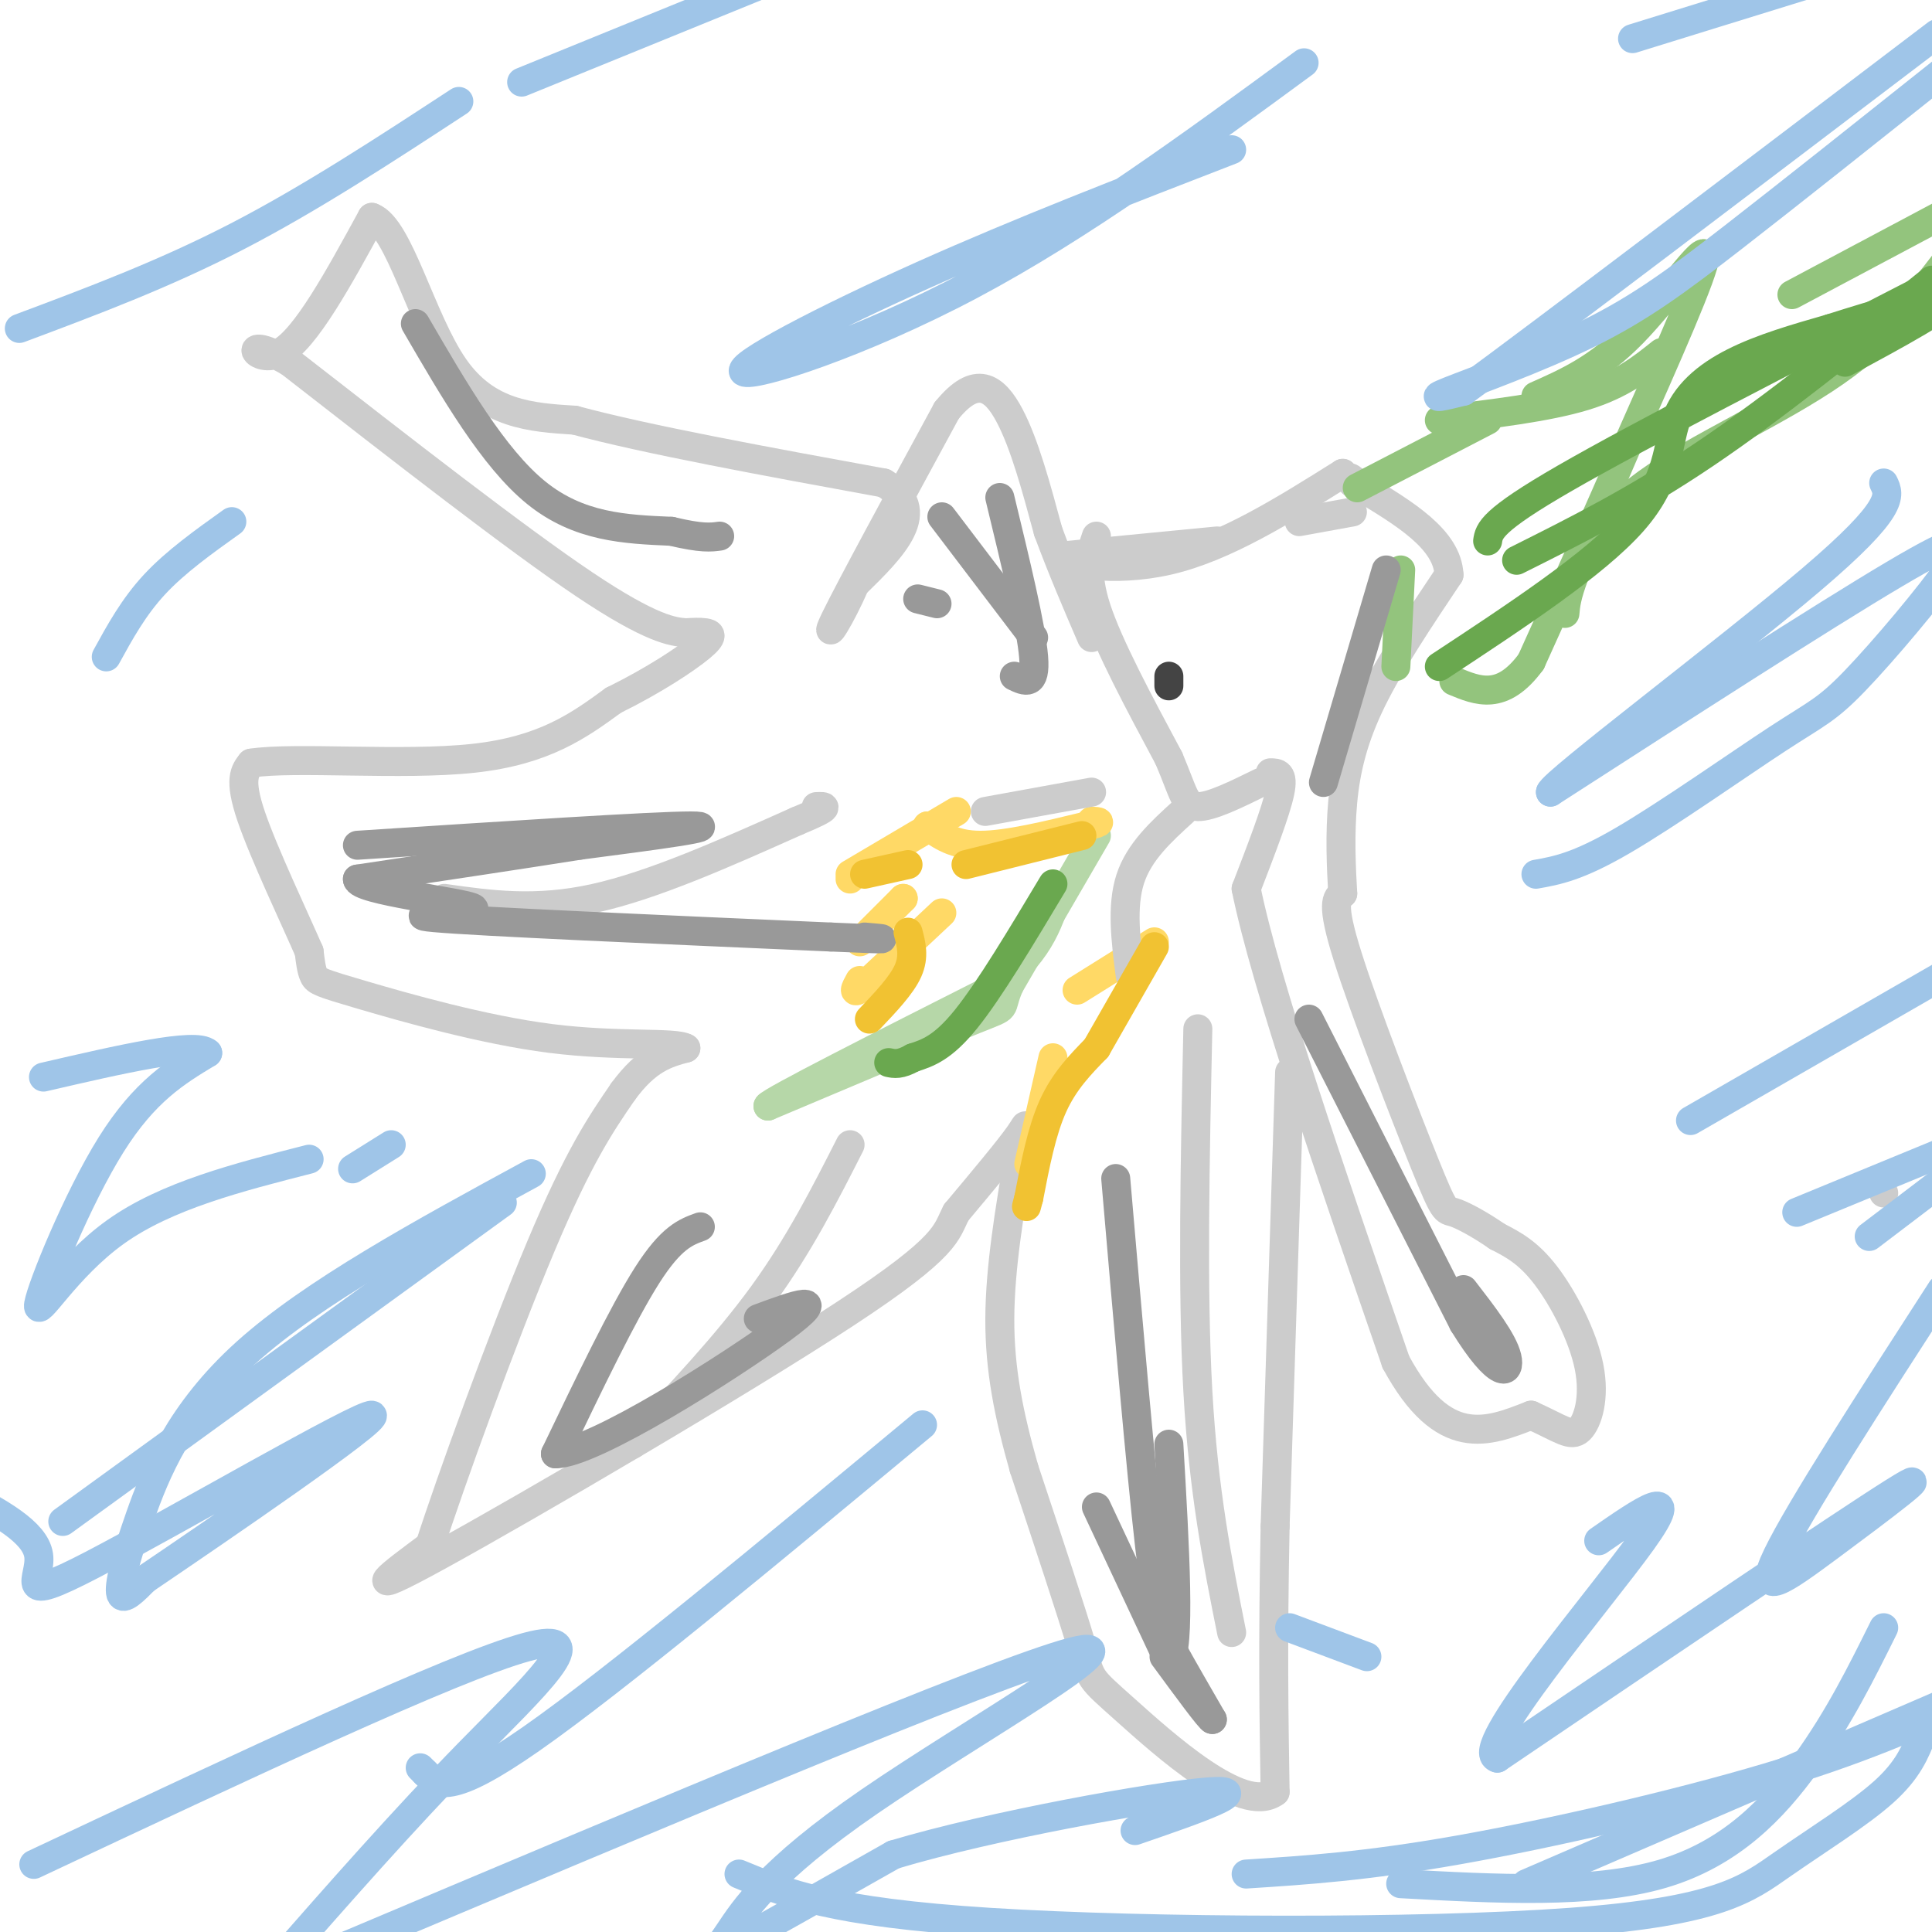 <svg viewBox='0 0 400 400' version='1.1' xmlns='http://www.w3.org/2000/svg' xmlns:xlink='http://www.w3.org/1999/xlink'><g fill='none' stroke='#cccccc' stroke-width='6' stroke-linecap='round' stroke-linejoin='round'><path d='M280,106c0.000,0.000 -11.000,2.000 -11,2'/><path d='M252,112c0.000,0.000 -31.000,3.000 -31,3'/><path d='M221,115c-1.756,1.489 9.356,3.711 21,1c11.644,-2.711 23.822,-10.356 36,-18'/><path d='M278,98c0.000,0.000 0.000,0.000 0,0'/><path d='M227,111c-1.250,3.667 -2.500,7.333 0,15c2.500,7.667 8.750,19.333 15,31'/><path d='M242,157c3.089,7.267 3.311,9.933 6,10c2.689,0.067 7.844,-2.467 13,-5'/><path d='M263,160c1.417,0.000 2.833,0.000 2,4c-0.833,4.000 -3.917,12.000 -7,20'/><path d='M258,184c4.000,19.667 17.500,58.833 31,98'/><path d='M289,282c9.833,18.167 18.917,14.583 28,11'/><path d='M317,293c6.364,2.892 8.273,4.620 10,3c1.727,-1.620 3.273,-6.590 2,-13c-1.273,-6.410 -5.364,-14.260 -9,-19c-3.636,-4.740 -6.818,-6.370 -10,-8'/><path d='M310,256c-3.474,-2.408 -7.158,-4.429 -9,-5c-1.842,-0.571 -1.842,0.308 -6,-10c-4.158,-10.308 -12.474,-31.802 -16,-43c-3.526,-11.198 -2.263,-12.099 -1,-13'/><path d='M278,185c-0.321,-5.369 -0.625,-12.292 0,-19c0.625,-6.708 2.179,-13.202 6,-21c3.821,-7.798 9.911,-16.899 16,-26'/><path d='M300,119c-0.333,-7.333 -9.167,-12.667 -18,-18'/><path d='M282,101c-3.333,-3.167 -2.667,-2.083 -2,-1'/><path d='M267,222c0.000,0.000 -3.000,94.000 -3,94'/><path d='M264,316c-0.500,24.833 -0.250,39.917 0,55'/><path d='M264,371c-6.619,5.000 -23.167,-10.000 -31,-17c-7.833,-7.000 -6.952,-6.000 -9,-13c-2.048,-7.000 -7.024,-22.000 -12,-37'/><path d='M212,304c-3.156,-11.133 -5.044,-20.467 -5,-31c0.044,-10.533 2.022,-22.267 4,-34'/><path d='M211,239c1.200,-6.889 2.200,-7.111 0,-4c-2.200,3.111 -7.600,9.556 -13,16'/><path d='M198,251c-2.238,4.226 -1.333,6.792 -23,21c-21.667,14.208 -65.905,40.060 -84,50c-18.095,9.940 -10.048,3.970 -2,-2'/><path d='M89,320c4.044,-12.667 15.156,-43.333 23,-62c7.844,-18.667 12.422,-25.333 17,-32'/><path d='M129,226c5.000,-6.833 9.000,-7.917 13,-9'/><path d='M142,217c-2.123,-1.348 -13.930,-0.217 -28,-2c-14.070,-1.783 -30.404,-6.480 -39,-9c-8.596,-2.520 -9.456,-2.863 -10,-4c-0.544,-1.137 -0.772,-3.069 -1,-5'/><path d='M64,197c-2.822,-6.511 -9.378,-20.289 -12,-28c-2.622,-7.711 -1.311,-9.356 0,-11'/><path d='M52,158c8.933,-1.400 31.267,0.600 46,-1c14.733,-1.600 21.867,-6.800 29,-12'/><path d='M127,145c8.452,-4.167 15.083,-8.583 18,-11c2.917,-2.417 2.119,-2.833 1,-3c-1.119,-0.167 -2.560,-0.083 -4,0'/><path d='M142,131c-2.578,-0.178 -7.022,-0.622 -21,-10c-13.978,-9.378 -37.489,-27.689 -61,-46'/><path d='M60,75c-10.778,-6.356 -7.222,0.756 -2,-2c5.222,-2.756 12.111,-15.378 19,-28'/><path d='M77,45c5.622,2.044 10.178,21.156 17,31c6.822,9.844 15.911,10.422 25,11'/><path d='M119,87c14.833,4.000 39.417,8.500 64,13'/><path d='M183,100c9.667,5.667 1.833,13.333 -6,21'/><path d='M177,121c-2.844,6.733 -6.956,13.067 -4,7c2.956,-6.067 12.978,-24.533 23,-43'/><path d='M196,85c6.111,-7.533 9.889,-4.867 13,1c3.111,5.867 5.556,14.933 8,24'/><path d='M217,110c2.833,7.667 5.917,14.833 9,22'/><path d='M248,213c-0.583,27.083 -1.167,54.167 0,75c1.167,20.833 4.083,35.417 7,50'/><path d='M176,237c-5.250,10.333 -10.500,20.667 -18,31c-7.500,10.333 -17.250,20.667 -27,31'/><path d='M92,186c9.417,1.333 18.833,2.667 31,0c12.167,-2.667 27.083,-9.333 42,-16'/><path d='M165,170c7.667,-3.167 5.833,-3.083 4,-3'/></g>
<g fill='none' stroke='#b6d7a8' stroke-width='6' stroke-linecap='round' stroke-linejoin='round'><path d='M227,173c0.000,0.000 -18.000,31.000 -18,31'/><path d='M209,204c-2.444,5.578 0.444,4.022 -7,7c-7.444,2.978 -25.222,10.489 -43,18'/><path d='M159,229c0.500,-1.000 23.250,-12.500 46,-24'/><path d='M205,205c10.000,-7.333 12.000,-13.667 14,-20'/></g>
<g fill='none' stroke='#ffd966' stroke-width='6' stroke-linecap='round' stroke-linejoin='round'><path d='M239,195c0.000,0.000 -16.000,10.000 -16,10'/><path d='M218,219c0.000,0.000 -5.000,22.000 -5,22'/><path d='M195,189c0.000,0.000 -16.000,15.000 -16,15'/><path d='M179,204c-2.833,2.333 -1.917,0.667 -1,-1'/><path d='M178,195c0.000,0.000 9.000,-9.000 9,-9'/><path d='M187,186c0.000,0.000 0.000,0.000 0,0'/><path d='M176,182c0.000,0.000 0.000,0.000 0,0'/><path d='M176,181c0.000,0.000 22.000,-13.000 22,-13'/><path d='M192,171c0.000,0.000 0.000,0.000 0,0'/><path d='M192,171c2.750,2.000 5.500,4.000 11,4c5.500,0.000 13.750,-2.000 22,-4'/><path d='M225,171c3.833,-0.833 2.417,-0.917 1,-1'/></g>
<g fill='none' stroke='#cccccc' stroke-width='6' stroke-linecap='round' stroke-linejoin='round'><path d='M390,247c0.000,0.000 0.000,0.000 0,0'/><path d='M234,202c-0.917,-7.167 -1.833,-14.333 0,-20c1.833,-5.667 6.417,-9.833 11,-14'/><path d='M204,168c0.000,0.000 22.000,-4.000 22,-4'/></g>
<g fill='none' stroke='#93c47d' stroke-width='6' stroke-linecap='round' stroke-linejoin='round'><path d='M281,101c0.000,0.000 27.000,-14.000 27,-14'/><path d='M318,82c6.422,-2.844 12.844,-5.689 20,-13c7.156,-7.311 15.044,-19.089 15,-16c-0.044,3.089 -8.022,21.044 -16,39'/><path d='M337,92c-6.000,14.000 -13.000,29.500 -20,45'/><path d='M317,137c-6.000,8.167 -11.000,6.083 -16,4'/><path d='M289,138c0.000,0.000 1.000,-20.000 1,-20'/><path d='M298,87c11.167,-1.333 22.333,-2.667 30,-5c7.667,-2.333 11.833,-5.667 16,-9'/><path d='M371,61c0.000,0.000 47.000,-25.000 47,-25'/><path d='M324,127c0.155,-1.756 0.310,-3.512 2,-8c1.690,-4.488 4.917,-11.708 15,-19c10.083,-7.292 27.024,-14.655 39,-23c11.976,-8.345 18.988,-17.673 26,-27'/></g>
<g fill='none' stroke='#9fc5e8' stroke-width='6' stroke-linecap='round' stroke-linejoin='round'><path d='M316,390c0.000,0.000 95.000,-41.000 95,-41'/><path d='M258,388c12.400,-0.800 24.800,-1.600 44,-5c19.200,-3.400 45.200,-9.400 64,-15c18.800,-5.600 30.400,-10.800 42,-16'/><path d='M290,390c19.822,1.089 39.644,2.178 54,-2c14.356,-4.178 23.244,-13.622 30,-23c6.756,-9.378 11.378,-18.689 16,-28'/><path d='M153,388c9.568,3.963 19.136,7.927 52,10c32.864,2.073 89.026,2.257 120,0c30.974,-2.257 36.762,-6.954 44,-12c7.238,-5.046 15.925,-10.442 21,-15c5.075,-4.558 6.537,-8.279 8,-12'/><path d='M7,386c43.511,-20.467 87.022,-40.933 102,-45c14.978,-4.067 1.422,8.267 -12,22c-13.422,13.733 -26.711,28.867 -40,44'/><path d='M69,404c68.577,-28.941 137.155,-57.882 153,-62c15.845,-4.118 -21.041,16.587 -42,31c-20.959,14.413 -25.989,22.534 -29,27c-3.011,4.466 -4.003,5.276 2,2c6.003,-3.276 19.002,-10.638 32,-18'/><path d='M185,384c20.089,-6.044 54.311,-12.156 65,-13c10.689,-0.844 -2.156,3.578 -15,8'/><path d='M22,136c2.833,-5.167 5.667,-10.333 10,-15c4.333,-4.667 10.167,-8.833 16,-13'/><path d='M4,68c14.917,-5.583 29.833,-11.167 45,-19c15.167,-7.833 30.583,-17.917 46,-28'/><path d='M108,17c0.000,0.000 54.000,-22.000 54,-22'/><path d='M270,13c-23.125,16.964 -46.250,33.929 -69,46c-22.750,12.071 -45.125,19.250 -47,18c-1.875,-1.250 16.750,-10.929 37,-20c20.250,-9.071 42.125,-17.536 64,-26'/><path d='M338,8c0.000,0.000 42.000,-13.000 42,-13'/><path d='M402,15c-15.661,12.464 -31.321,24.929 -43,34c-11.679,9.071 -19.375,14.750 -30,20c-10.625,5.250 -24.179,10.071 -29,12c-4.821,1.929 -0.911,0.964 3,0'/><path d='M303,81c16.833,-12.333 57.417,-43.167 98,-74'/><path d='M350,232c0.000,0.000 66.000,-38.000 66,-38'/><path d='M387,256c0.000,0.000 25.000,-19.000 25,-19'/><path d='M372,251c0.000,0.000 34.000,-14.000 34,-14'/><path d='M402,267c-14.738,22.815 -29.476,45.631 -34,55c-4.524,9.369 1.167,5.292 11,-2c9.833,-7.292 23.810,-17.798 13,-11c-10.810,6.798 -46.405,30.899 -82,55'/><path d='M310,364c-5.689,-1.444 21.089,-32.556 30,-45c8.911,-12.444 -0.044,-6.222 -9,0'/><path d='M283,343c0.000,0.000 -16.000,-6.000 -16,-6'/><path d='M87,366c0.000,0.000 1.000,1.000 1,1'/><path d='M88,367c2.417,2.500 4.833,5.000 22,-7c17.167,-12.000 49.083,-38.500 81,-65'/><path d='M13,315c0.000,0.000 91.000,-66.000 91,-66'/><path d='M110,243c-22.595,12.286 -45.190,24.571 -59,37c-13.810,12.429 -18.833,25.000 -22,34c-3.167,9.000 -4.476,14.429 -4,16c0.476,1.571 2.738,-0.714 5,-3'/><path d='M30,327c14.809,-10.033 49.330,-33.617 47,-34c-2.330,-0.383 -41.512,22.435 -58,31c-16.488,8.565 -10.282,2.876 -11,-2c-0.718,-4.876 -8.359,-8.938 -16,-13'/><path d='M73,242c0.000,0.000 8.000,-5.000 8,-5'/><path d='M64,240c-14.768,3.774 -29.536,7.548 -40,15c-10.464,7.452 -16.625,18.583 -16,15c0.625,-3.583 8.036,-21.881 15,-33c6.964,-11.119 13.482,-15.060 20,-19'/><path d='M43,218c-2.333,-2.333 -18.167,1.333 -34,5'/><path d='M318,181c4.312,-0.765 8.623,-1.529 18,-7c9.377,-5.471 23.819,-15.648 32,-21c8.181,-5.352 10.100,-5.878 16,-12c5.900,-6.122 15.781,-17.841 20,-24c4.219,-6.159 2.777,-6.760 -12,2c-14.777,8.760 -42.888,26.880 -71,45'/><path d='M321,164c0.289,-1.889 36.511,-29.111 54,-44c17.489,-14.889 16.244,-17.444 15,-20'/></g>
<g fill='none' stroke='#999999' stroke-width='6' stroke-linecap='round' stroke-linejoin='round'><path d='M195,107c0.000,0.000 19.000,25.000 19,25'/><path d='M207,103c3.250,13.417 6.500,26.833 7,33c0.500,6.167 -1.750,5.083 -4,4'/><path d='M190,124c0.000,0.000 4.000,1.000 4,1'/><path d='M86,67c8.083,13.917 16.167,27.833 25,35c8.833,7.167 18.417,7.583 28,8'/><path d='M139,110c6.333,1.500 8.167,1.250 10,1'/><path d='M231,244c2.578,29.956 5.156,59.911 7,76c1.844,16.089 2.956,18.311 5,22c2.044,3.689 5.022,8.844 8,14'/><path d='M251,356c-0.333,0.167 -5.167,-6.417 -10,-13'/><path d='M227,312c0.000,0.000 15.000,32.000 15,32'/><path d='M242,344c2.500,-2.167 1.250,-23.583 0,-45'/><path d='M271,211c0.000,0.000 32.000,63.000 32,63'/><path d='M303,274c7.378,11.978 9.822,10.422 9,7c-0.822,-3.422 -4.911,-8.711 -9,-14'/><path d='M145,254c-3.000,1.083 -6.000,2.167 -11,10c-5.000,7.833 -12.000,22.417 -19,37'/><path d='M115,301c7.711,0.067 36.489,-18.267 47,-26c10.511,-7.733 2.756,-4.867 -5,-2'/><path d='M74,175c30.667,-2.000 61.333,-4.000 69,-4c7.667,0.000 -7.667,2.000 -23,4'/><path d='M120,175c-11.500,1.833 -28.750,4.417 -46,7'/><path d='M74,182c-0.238,2.369 22.167,4.792 24,6c1.833,1.208 -16.905,1.202 -8,2c8.905,0.798 45.452,2.399 82,4'/><path d='M172,194c14.833,0.667 10.917,0.333 7,0'/><path d='M287,118c0.000,0.000 -13.000,44.000 -13,44'/></g>
<g fill='none' stroke='#6aa84f' stroke-width='6' stroke-linecap='round' stroke-linejoin='round'><path d='M298,138c16.125,-10.619 32.250,-21.238 40,-30c7.750,-8.762 7.125,-15.667 9,-21c1.875,-5.333 6.250,-9.095 12,-12c5.750,-2.905 12.875,-4.952 20,-7'/><path d='M379,68c9.378,-3.000 22.822,-7.000 24,-6c1.178,1.000 -9.911,7.000 -21,13'/><path d='M308,112c0.333,-2.083 0.667,-4.167 16,-13c15.333,-8.833 45.667,-24.417 76,-40'/><path d='M314,116c12.333,-6.167 24.667,-12.333 39,-22c14.333,-9.667 30.667,-22.833 47,-36'/><path d='M218,183c-6.583,11.000 -13.167,22.000 -18,28c-4.833,6.000 -7.917,7.000 -11,8'/><path d='M189,219c-2.667,1.500 -3.833,1.250 -5,1'/></g>
<g fill='none' stroke='#f1c232' stroke-width='6' stroke-linecap='round' stroke-linejoin='round'><path d='M239,196c0.000,0.000 -12.000,21.000 -12,21'/><path d='M227,217c-3.333,3.417 -6.667,6.833 -9,12c-2.333,5.167 -3.667,12.083 -5,19'/><path d='M213,248c-0.833,3.167 -0.417,1.583 0,0'/><path d='M188,193c0.667,2.500 1.333,5.000 0,8c-1.333,3.000 -4.667,6.500 -8,10'/><path d='M200,179c0.000,0.000 24.000,-6.000 24,-6'/><path d='M179,181c0.000,0.000 9.000,-2.000 9,-2'/></g>
<g fill='none' stroke='#444444' stroke-width='6' stroke-linecap='round' stroke-linejoin='round'><path d='M242,142c0.000,0.000 0.000,-2.000 0,-2'/></g>
</svg>
